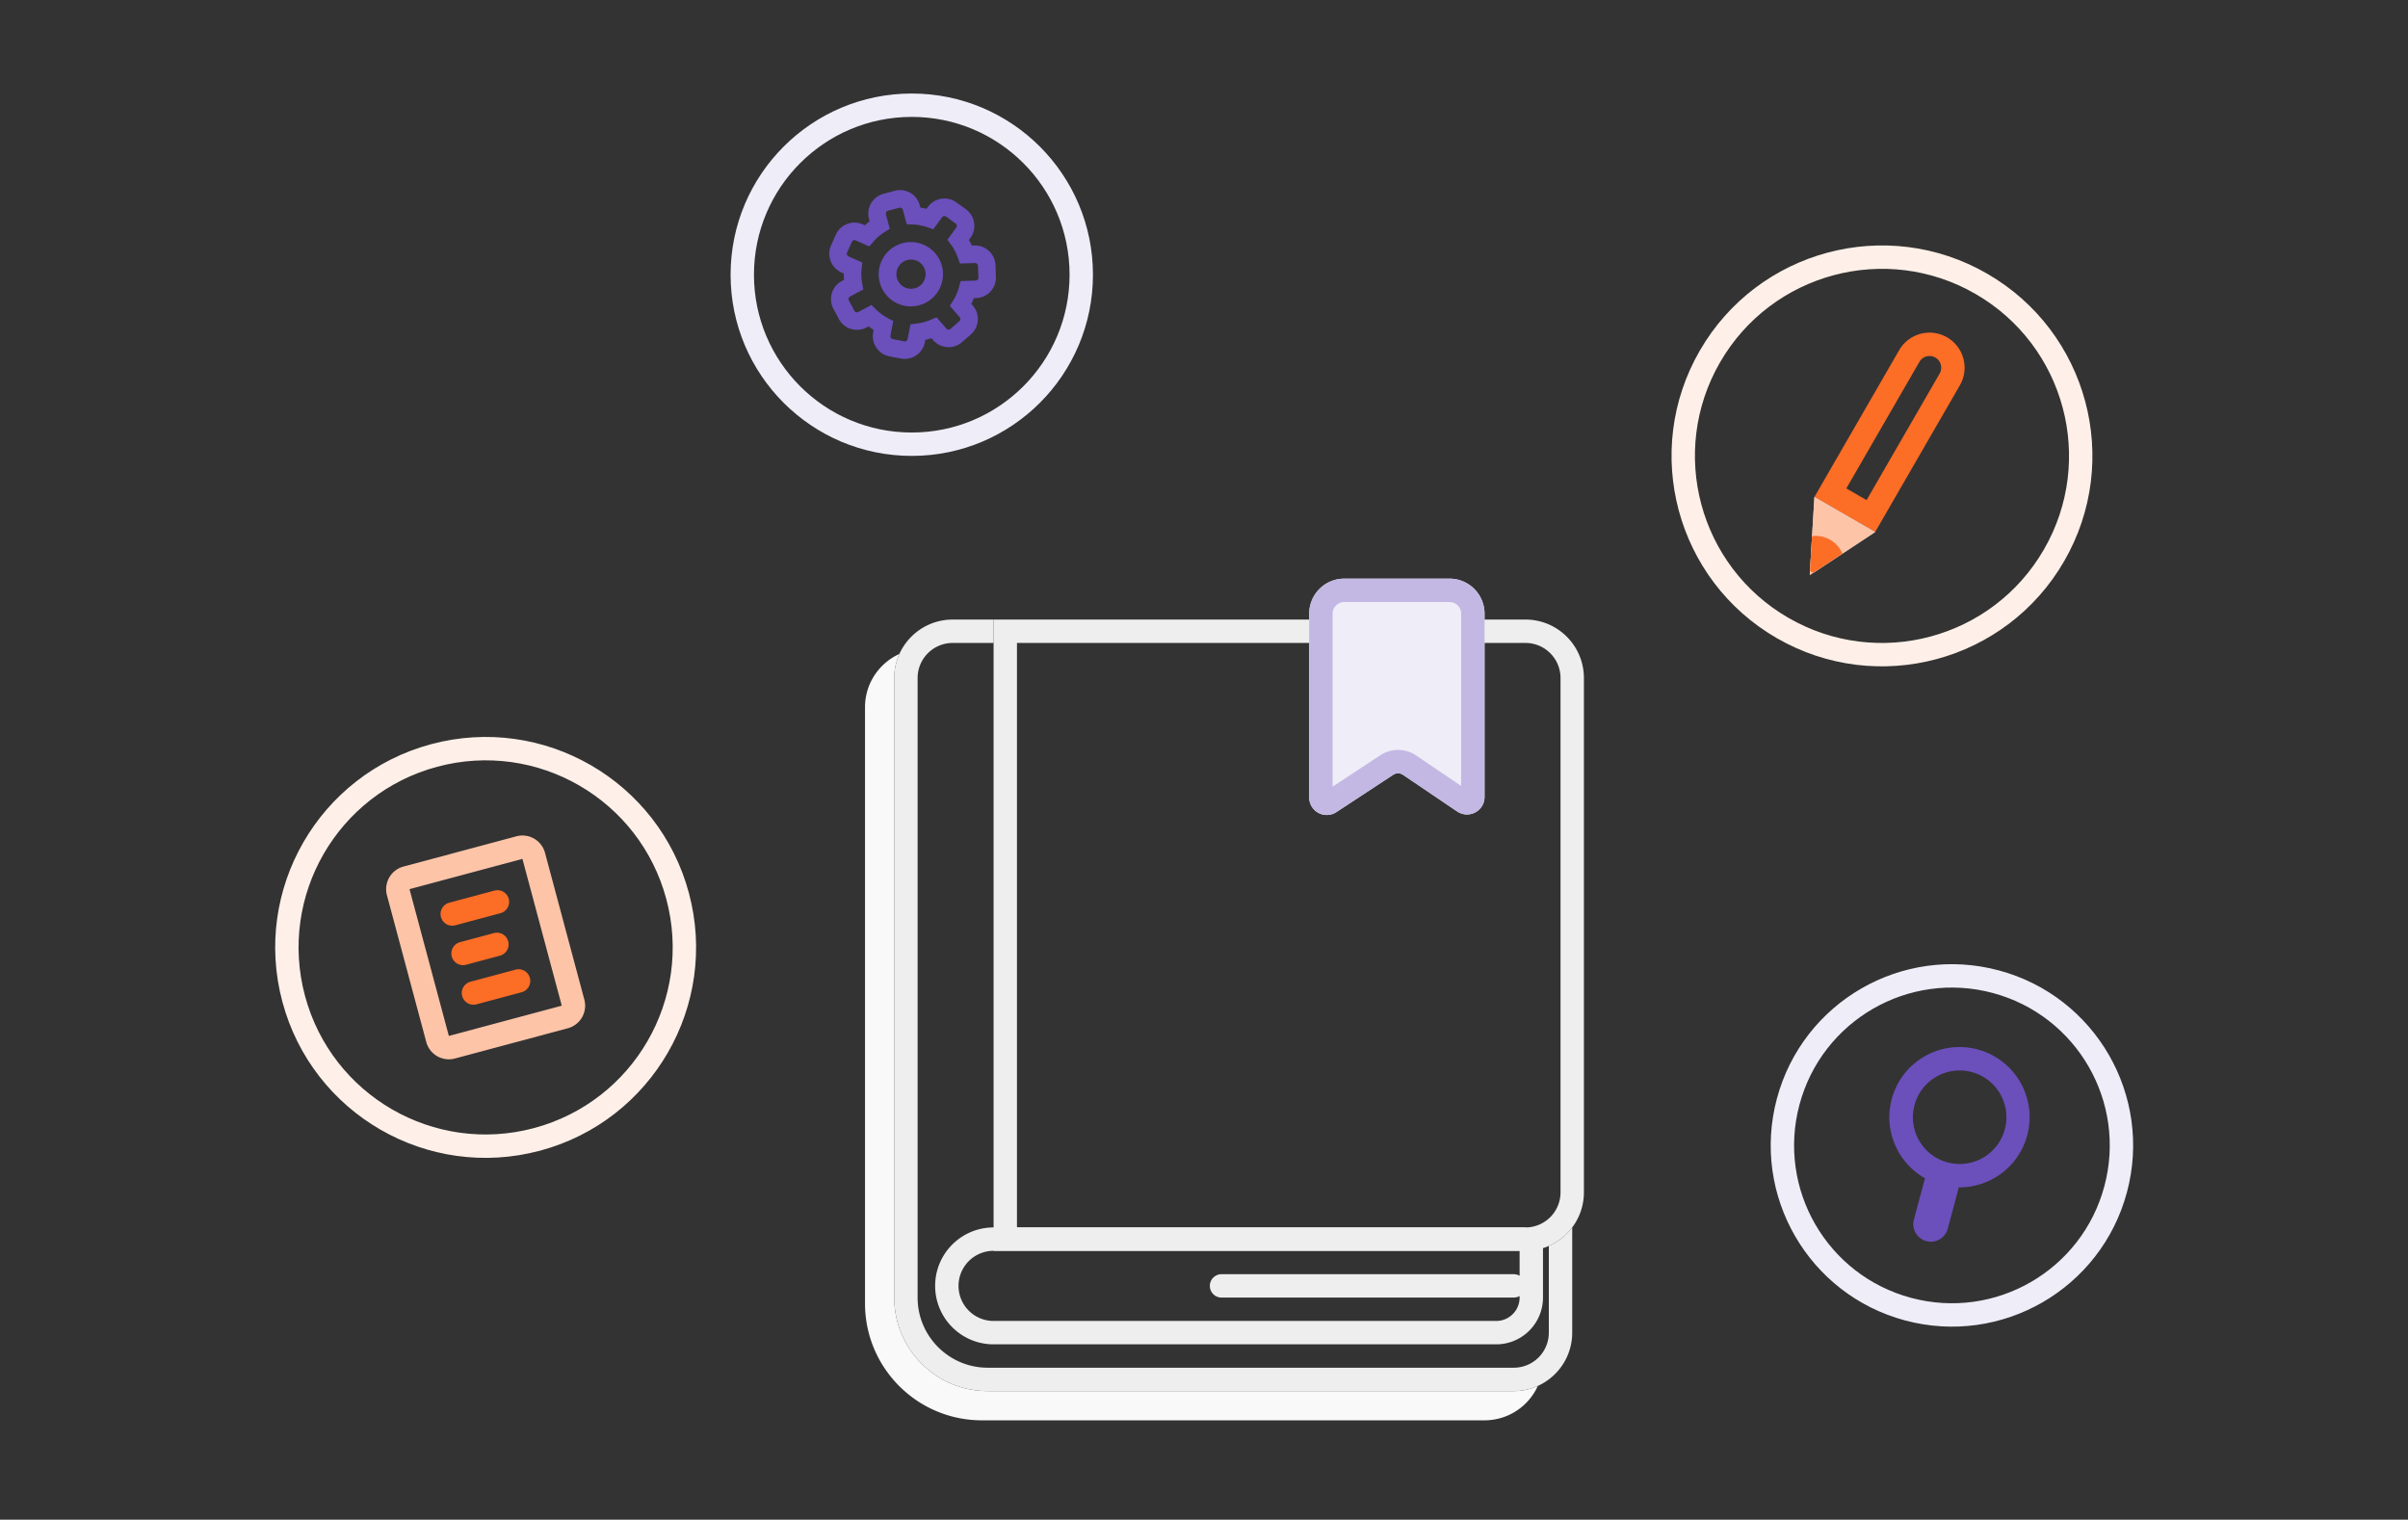 <svg xmlns="http://www.w3.org/2000/svg" width="412" height="260" viewBox="0 0 412 260" xmlns:xlink="http://www.w3.org/1999/xlink"><rect x="0" y="0" width="412" height="260" fill="#333333" stroke="none"/><defs><path id="a" d="M6.447.894L12 12H0L5.553.894a.5.5 0 0 1 .894 0z"/></defs><g fill="none" fill-rule="evenodd"><path fill="#FEF0E8" fill-rule="nonzero" d="M338 50.287C322.695 41.45 303.124 46.694 294.287 62c-8.836 15.305-3.592 34.876 11.713 43.712 15.306 8.837 34.877 3.593 43.713-11.712 8.837-15.306 3.593-34.877-11.713-43.713zm2-3.464C357.22 56.763 363.118 78.78 353.177 96c-9.941 17.218-31.958 23.118-49.177 13.176-17.218-9.94-23.118-31.958-13.177-49.176C300.764 42.78 322.782 36.88 340 46.823z"/><g transform="rotate(-150 171.003 8.53)"><path fill="#FC6D26" fill-rule="nonzero" d="M4 16v25a2 2 0 1 0 4 0V16H4zm8-4v29a6 6 0 1 1-12 0V12h12z"/><use fill="#D8D8D8" xlink:href="#a"/><path stroke="#FDC4A8" stroke-width="4" d="M6 4.472L3.236 10h5.528L6 4.472z"/><path fill="#FC6D26" d="M9 6L6.447.894a.5.5 0 0 0-.894 0L3 6c.836.628 1.874 1 3 1a4.978 4.978 0 0 0 3-1z"/></g><path fill="#F9F9F9" d="M263.116 237.116A10.002 10.002 0 0 1 254 243h-86c-11.046 0-20-8.954-20-20V121c0-4.056 2.414-7.547 5.884-9.116A9.964 9.964 0 0 0 153 116v106c0 8.837 7.163 16 16 16h90c1.467 0 2.86-.316 4.116-.884z"/><path fill="#EEE" fill-rule="nonzero" d="M214.5 106H163c-5.523 0-10 4.477-10 10v106c0 8.837 7.163 16 16 16h90c5.523 0 10-4.477 10-10v-17.999a10.036 10.036 0 0 1-4 3.167V228a6 6 0 0 1-6 6h-90c-6.627 0-12-5.373-12-12V116a6 6 0 0 1 6-6h7v-4h44.5z"/><path fill="#EEE" fill-rule="nonzero" d="M260 218.268V214h-90a6 6 0 0 0 0 12h86a4 4 0 0 0 4-4v-.268a1.99 1.99 0 0 1-1 .268h-50a2 2 0 0 1 0-4h50c.364 0 .706.097 1 .268zM170 210h90.5a3.5 3.5 0 0 1 3.5 3.5v8.5a8 8 0 0 1-8 8h-86c-5.523 0-10-4.477-10-10s4.477-10 10-10z"/><path fill="#EEE" fill-rule="nonzero" d="M174 110v100h87a6 6 0 0 0 6-6v-88a6 6 0 0 0-6-6h-87zm-4-4h91c5.523 0 10 4.477 10 10v88c0 5.523-4.477 10-10 10h-91V106z"/><path fill="#EFEDF8" d="M230 99h18a6 6 0 0 1 6 6v31.35a3 3 0 0 1-4.68 2.484l-9.277-6.274a1.5 1.5 0 0 0-1.664-.01l-9.731 6.395a3 3 0 0 1-4.648-2.507V105a6 6 0 0 1 6-6z"/><path fill="#C3B8E3" fill-rule="nonzero" d="M236.182 129.207a5.5 5.5 0 0 1 6.102.04l7.716 5.219V105a2 2 0 0 0-2-2h-18a2 2 0 0 0-2 2v29.584l8.182-5.377zM230 99h18a6 6 0 0 1 6 6v31.35a3 3 0 0 1-4.68 2.484l-9.277-6.274a1.5 1.5 0 0 0-1.664-.01l-9.731 6.395a3 3 0 0 1-4.648-2.507V105a6 6 0 0 1 6-6z"/><g fill-rule="nonzero"><path fill="#EFEDF8" d="M156 74c14.912 0 27-12.088 27-27s-12.088-27-27-27-27 12.088-27 27 12.088 27 27 27zm0 4c-17.12 0-31-13.88-31-31s13.88-31 31-31 31 13.88 31 31-13.88 31-31 31z"/><path fill="#6B4FBB" d="M147.535 44.916l-.116 1.086a8.446 8.446 0 0 0 .093 2.44l.2 1.08-2.262 1.202a.495.495 0 0 0-.213.678l.941 1.77c.128.239.434.332.68.201l2.25-1.196.785.775a8.544 8.544 0 0 0 1.967 1.45l.975.522-.486 2.5a.495.495 0 0 0 .392.59l1.968.383a.504.504 0 0 0 .585-.401l.489-2.515 1.086-.13a8.584 8.584 0 0 0 2.363-.633l1.005-.43 1.68 1.933a.495.495 0 0 0 .708.055l1.513-1.315a.504.504 0 0 0 .044-.708l-1.67-1.922.583-.94c.431-.696.761-1.45.978-2.239l.292-1.063 2.547-.089a.495.495 0 0 0 .488-.515l-.07-2.003a.504.504 0 0 0-.523-.48l-2.56.09-.367-1.037a8.446 8.446 0 0 0-1.139-2.159l-.644-.882 1.509-2.076a.495.495 0 0 0-.106-.702l-1.621-1.178a.504.504 0 0 0-.7.116l-1.494 2.057-1.05-.362a8.459 8.459 0 0 0-2.398-.455l-1.1-.047-.66-2.466a.495.495 0 0 0-.613-.36l-1.936.519a.504.504 0 0 0-.35.617l.661 2.466-.93.59a8.459 8.459 0 0 0-1.848 1.594l-.728.838-2.322-1.034a.495.495 0 0 0-.665.25l-.815 1.83a.504.504 0 0 0 .26.661l2.344 1.044zm-3.565 1.697a3.504 3.504 0 0 1-1.78-4.622l.815-1.83a3.495 3.495 0 0 1 4.626-1.77l.346.154c.259-.245.529-.477.81-.697l-.106-.394a3.504 3.504 0 0 1 2.471-4.292l1.936-.519a3.495 3.495 0 0 1 4.286 2.481l.106.395c.353.05.703.116 1.05.198l.222-.306a3.504 3.504 0 0 1 4.89-.78l1.622 1.178a3.495 3.495 0 0 1 .769 4.892l-.258.355c.184.312.354.633.508.962l.42-.014a3.504 3.504 0 0 1 3.625 3.373l.07 2.003a3.495 3.495 0 0 1-3.382 3.618l-.4.014c-.127.332-.27.659-.426.978l.256.294a3.504 3.504 0 0 1-.34 4.941l-1.512 1.315a3.495 3.495 0 0 1-4.94-.351l-.283-.325a11.669 11.669 0 0 1-1.05.28l-.082.424a3.504 3.504 0 0 1-4.103 2.774l-1.967-.382a3.495 3.495 0 0 1-2.765-4.11l.075-.383a11.547 11.547 0 0 1-.858-.633l-.354.188a3.504 3.504 0 0 1-4.738-1.442l-.94-1.77a3.495 3.495 0 0 1 1.453-4.734l.37-.197a11.436 11.436 0 0 1-.041-1.088l-.4-.178zm13.326 5.608a5.5 5.5 0 1 1-2.847-10.625 5.5 5.5 0 0 1 2.847 10.625zm-.776-2.898a2.5 2.5 0 1 0-1.294-4.83 2.5 2.5 0 0 0 1.294 4.83z"/></g><g fill-rule="nonzero"><path fill="#EFEDF8" d="M326.979 222.047c14.403 3.86 29.209-4.688 33.068-19.092 3.86-14.403-4.688-29.209-19.092-33.068-14.403-3.86-29.209 4.688-33.068 19.092-3.86 14.404 4.688 29.209 19.092 33.068zm-1.035 3.864c-16.538-4.431-26.352-21.43-21.92-37.967 4.43-16.538 21.429-26.352 37.966-21.92 16.538 4.43 26.352 21.429 21.92 37.966-4.43 16.538-21.429 26.352-37.966 21.92z"/><path fill="#6B4FBB" d="M329.376 201.598c-4.668-2.621-7.155-8.157-5.706-13.566 1.715-6.402 8.295-10.201 14.697-8.486 6.402 1.716 10.2 8.296 8.485 14.697-1.45 5.41-6.371 8.96-11.725 8.897a3.03 3.03 0 0 1-.074.365l-1.812 6.761a3 3 0 0 1-5.795-1.552l1.812-6.762a3.03 3.03 0 0 1 .118-.354zm3.815-2.733a8 8 0 1 0 4.14-15.455 8 8 0 0 0-4.14 15.455z"/></g><path fill="#FEF0E8" fill-rule="nonzero" d="M91.373 193c17.071-4.574 27.202-22.12 22.628-39.191-4.575-17.071-22.121-27.202-39.192-22.628-17.071 4.574-27.202 22.121-22.628 39.192 4.574 17.071 22.121 27.202 39.192 22.627zm1.035 3.864c-19.204 5.146-38.945-6.25-44.09-25.456-5.146-19.204 6.25-38.945 25.455-44.09 19.205-5.146 38.945 6.25 44.091 25.455 5.146 19.205-6.25 38.945-25.456 44.091z"/><path fill="#FDC4A8" fill-rule="nonzero" d="M70.067 152.122l6.73 25.114 19.318-5.176-6.73-25.114-19.318 5.176zm-1.035-3.864l19.318-5.176a4 4 0 0 1 4.9 2.828l6.729 25.114a4 4 0 0 1-2.829 4.9L77.832 181.1a4 4 0 0 1-4.9-2.829l-6.729-25.114a4 4 0 0 1 2.829-4.899z"/><path fill="#FC6D26" d="M76.898 154.433l7.727-2.07a2 2 0 0 1 1.036 3.863l-7.728 2.07a2 2 0 1 1-1.035-3.863zm1.812 6.761l5.795-1.553a2 2 0 0 1 1.035 3.864l-5.795 1.553a2 2 0 1 1-1.035-3.864zm1.811 6.762l7.728-2.07a2 2 0 0 1 1.035 3.863l-7.727 2.07a2 2 0 1 1-1.036-3.863z"/></g></svg>